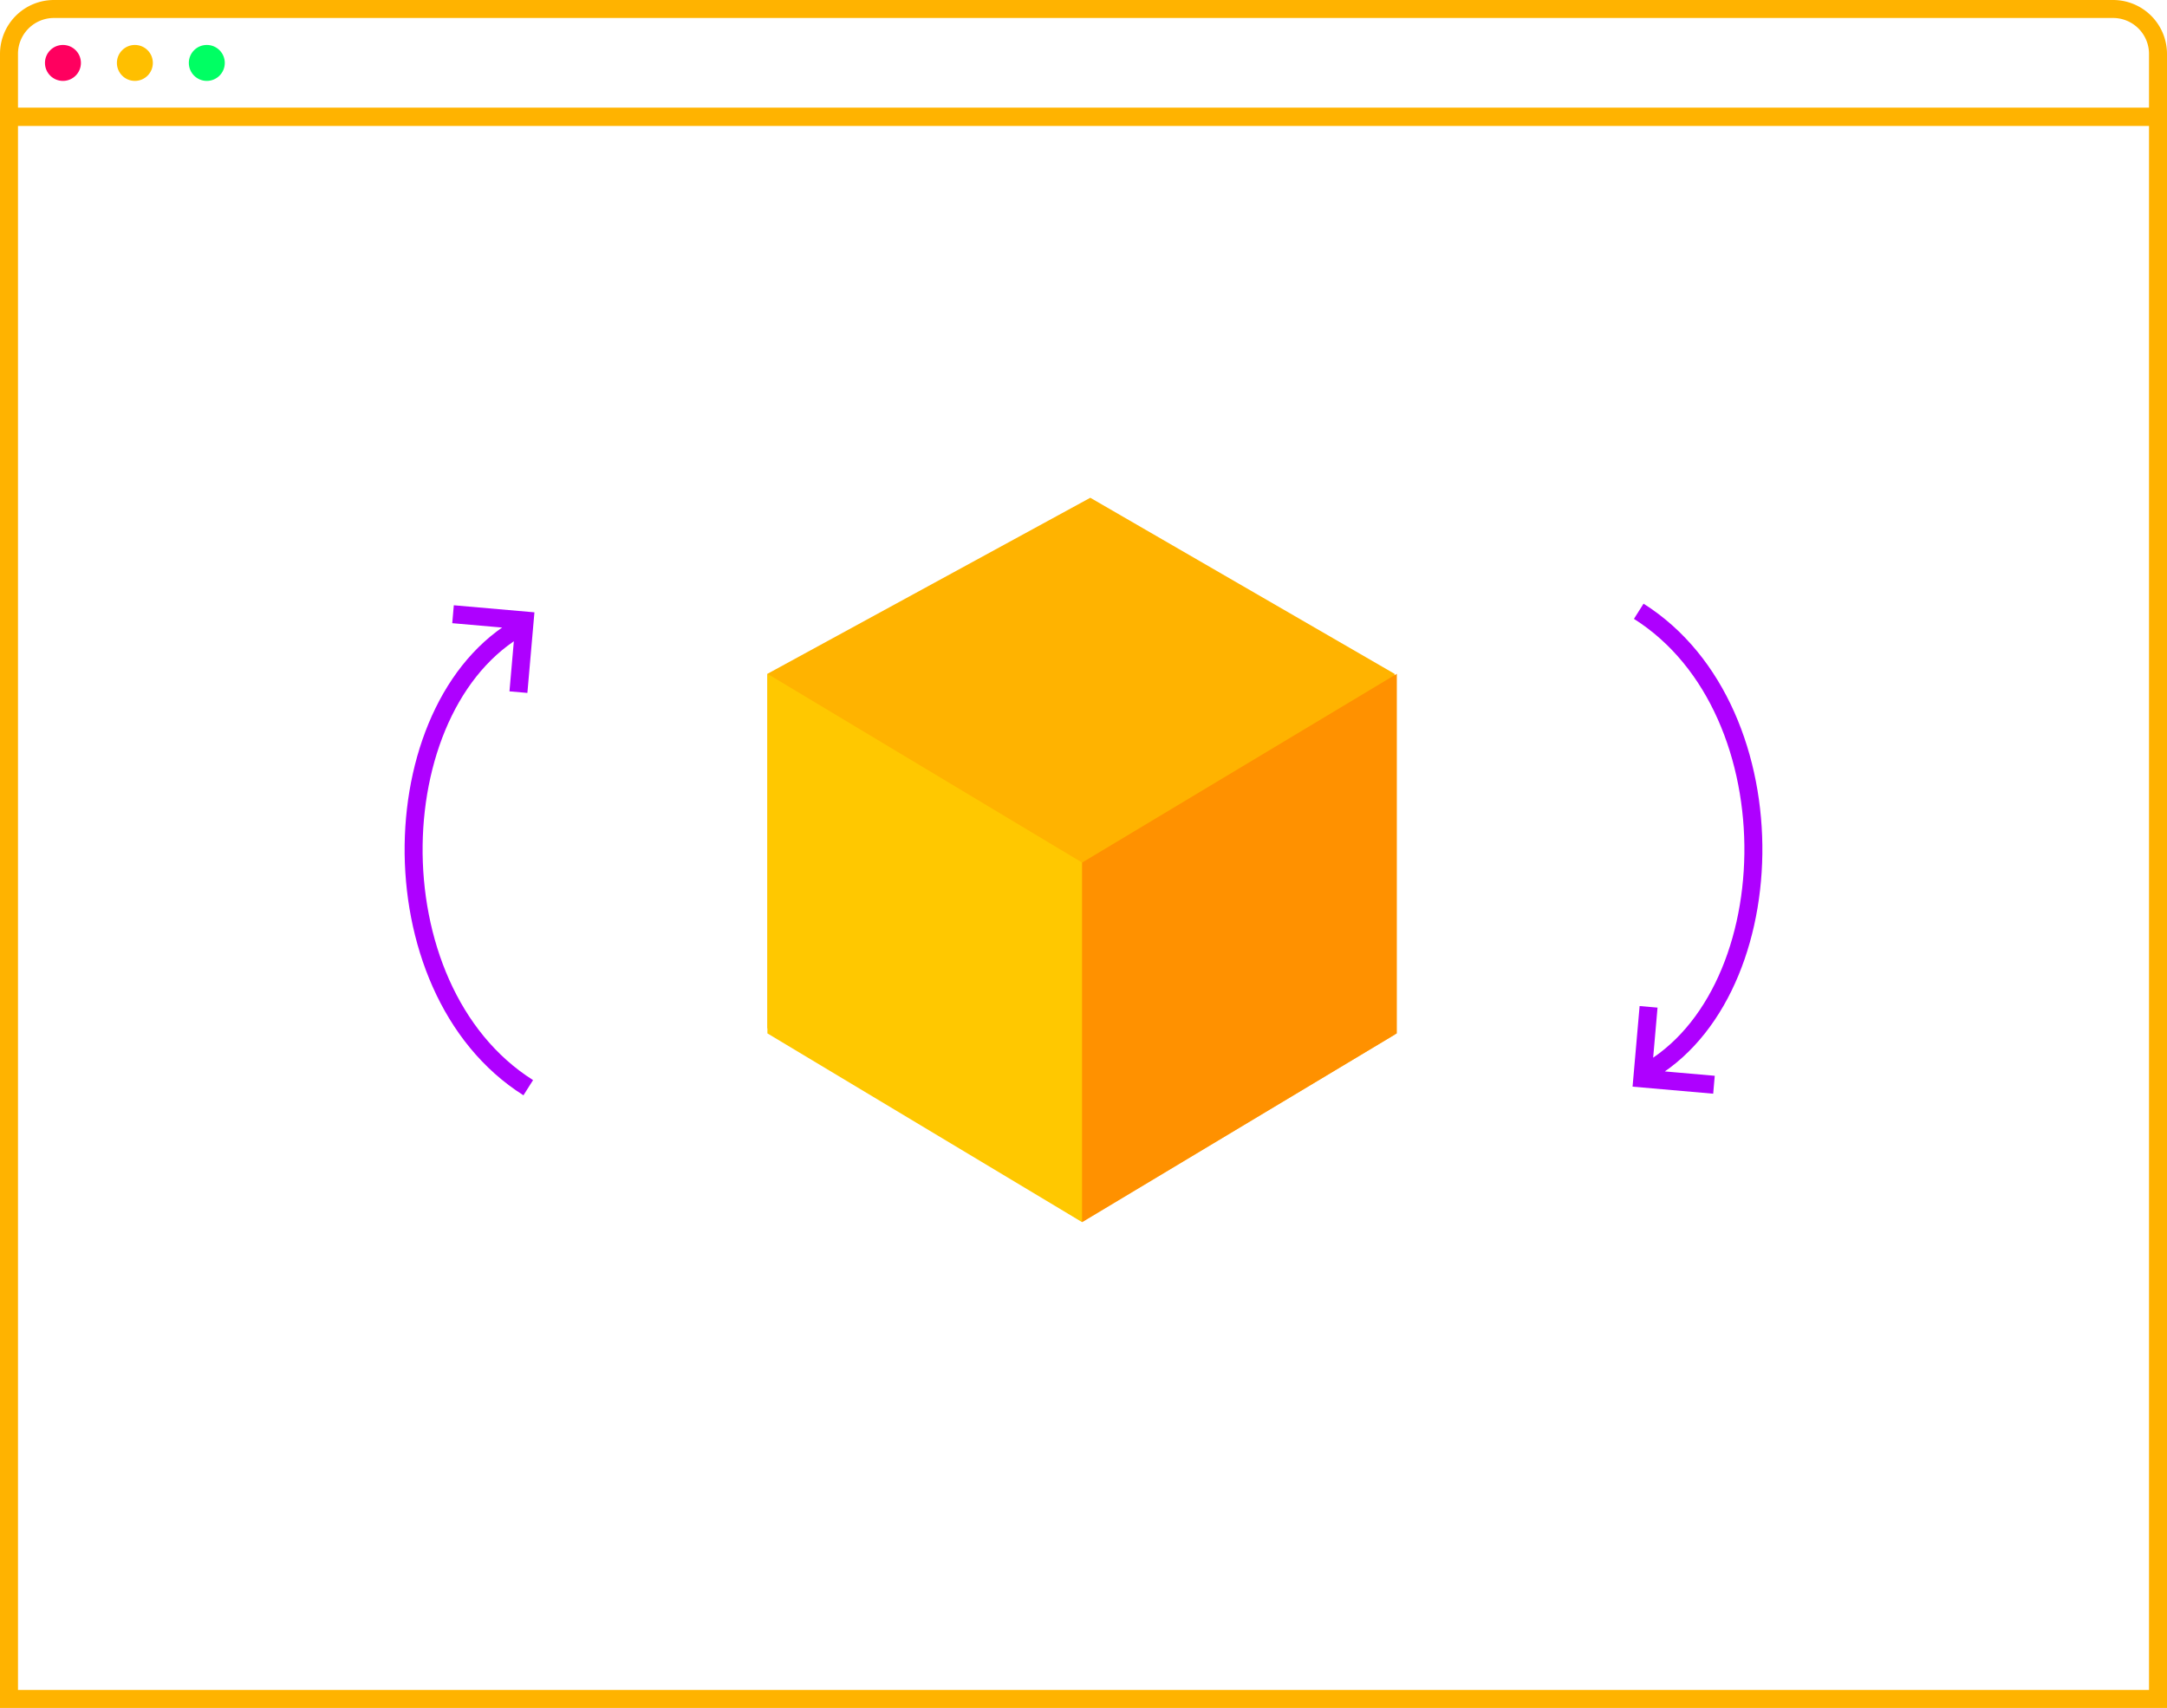 <svg width="241" height="190" xmlns="http://www.w3.org/2000/svg"><g fill="none" fill-rule="evenodd"><path stroke="#FFB300" stroke-width="2" d="M1 13h239v176H1z"/><path fill="#FFB300" d="M85.347 114.38l35 21.527 34.749-20.82V74.959l-33.84-19.586-35.909 19.586z"/><path fill="#FFC800" d="M85.347 74.958l35 21v40l-35-21z"/><path fill="#FF9100" d="M155.347 74.958l-35 21v40l35-21z"/><g stroke="#AE00FF" stroke-width="2"><path d="M182.251 68c17.54 11.087 16.45 43.646 0 51.752M190.617 120.671l-7.97-.697.697-7.97"/></g><g stroke="#AE00FF" stroke-width="2"><path d="M58.749 121c-17.54-11.087-16.45-43.646 0-51.752M50.383 68.329l7.97.697-.697 7.97"/></g><g fill-rule="nonzero" transform="translate(1 1)"><path d="M5 0h229a5 5 0 0 1 5 5v7H0V5a5 5 0 0 1 5-5z" stroke="#FFB300" stroke-width="2"/><circle fill="#FF005F" cx="6" cy="6" r="2"/><circle fill="#FFBF00" cx="14" cy="6" r="2"/><circle fill="#00FF63" cx="22" cy="6" r="2"/></g></g></svg>